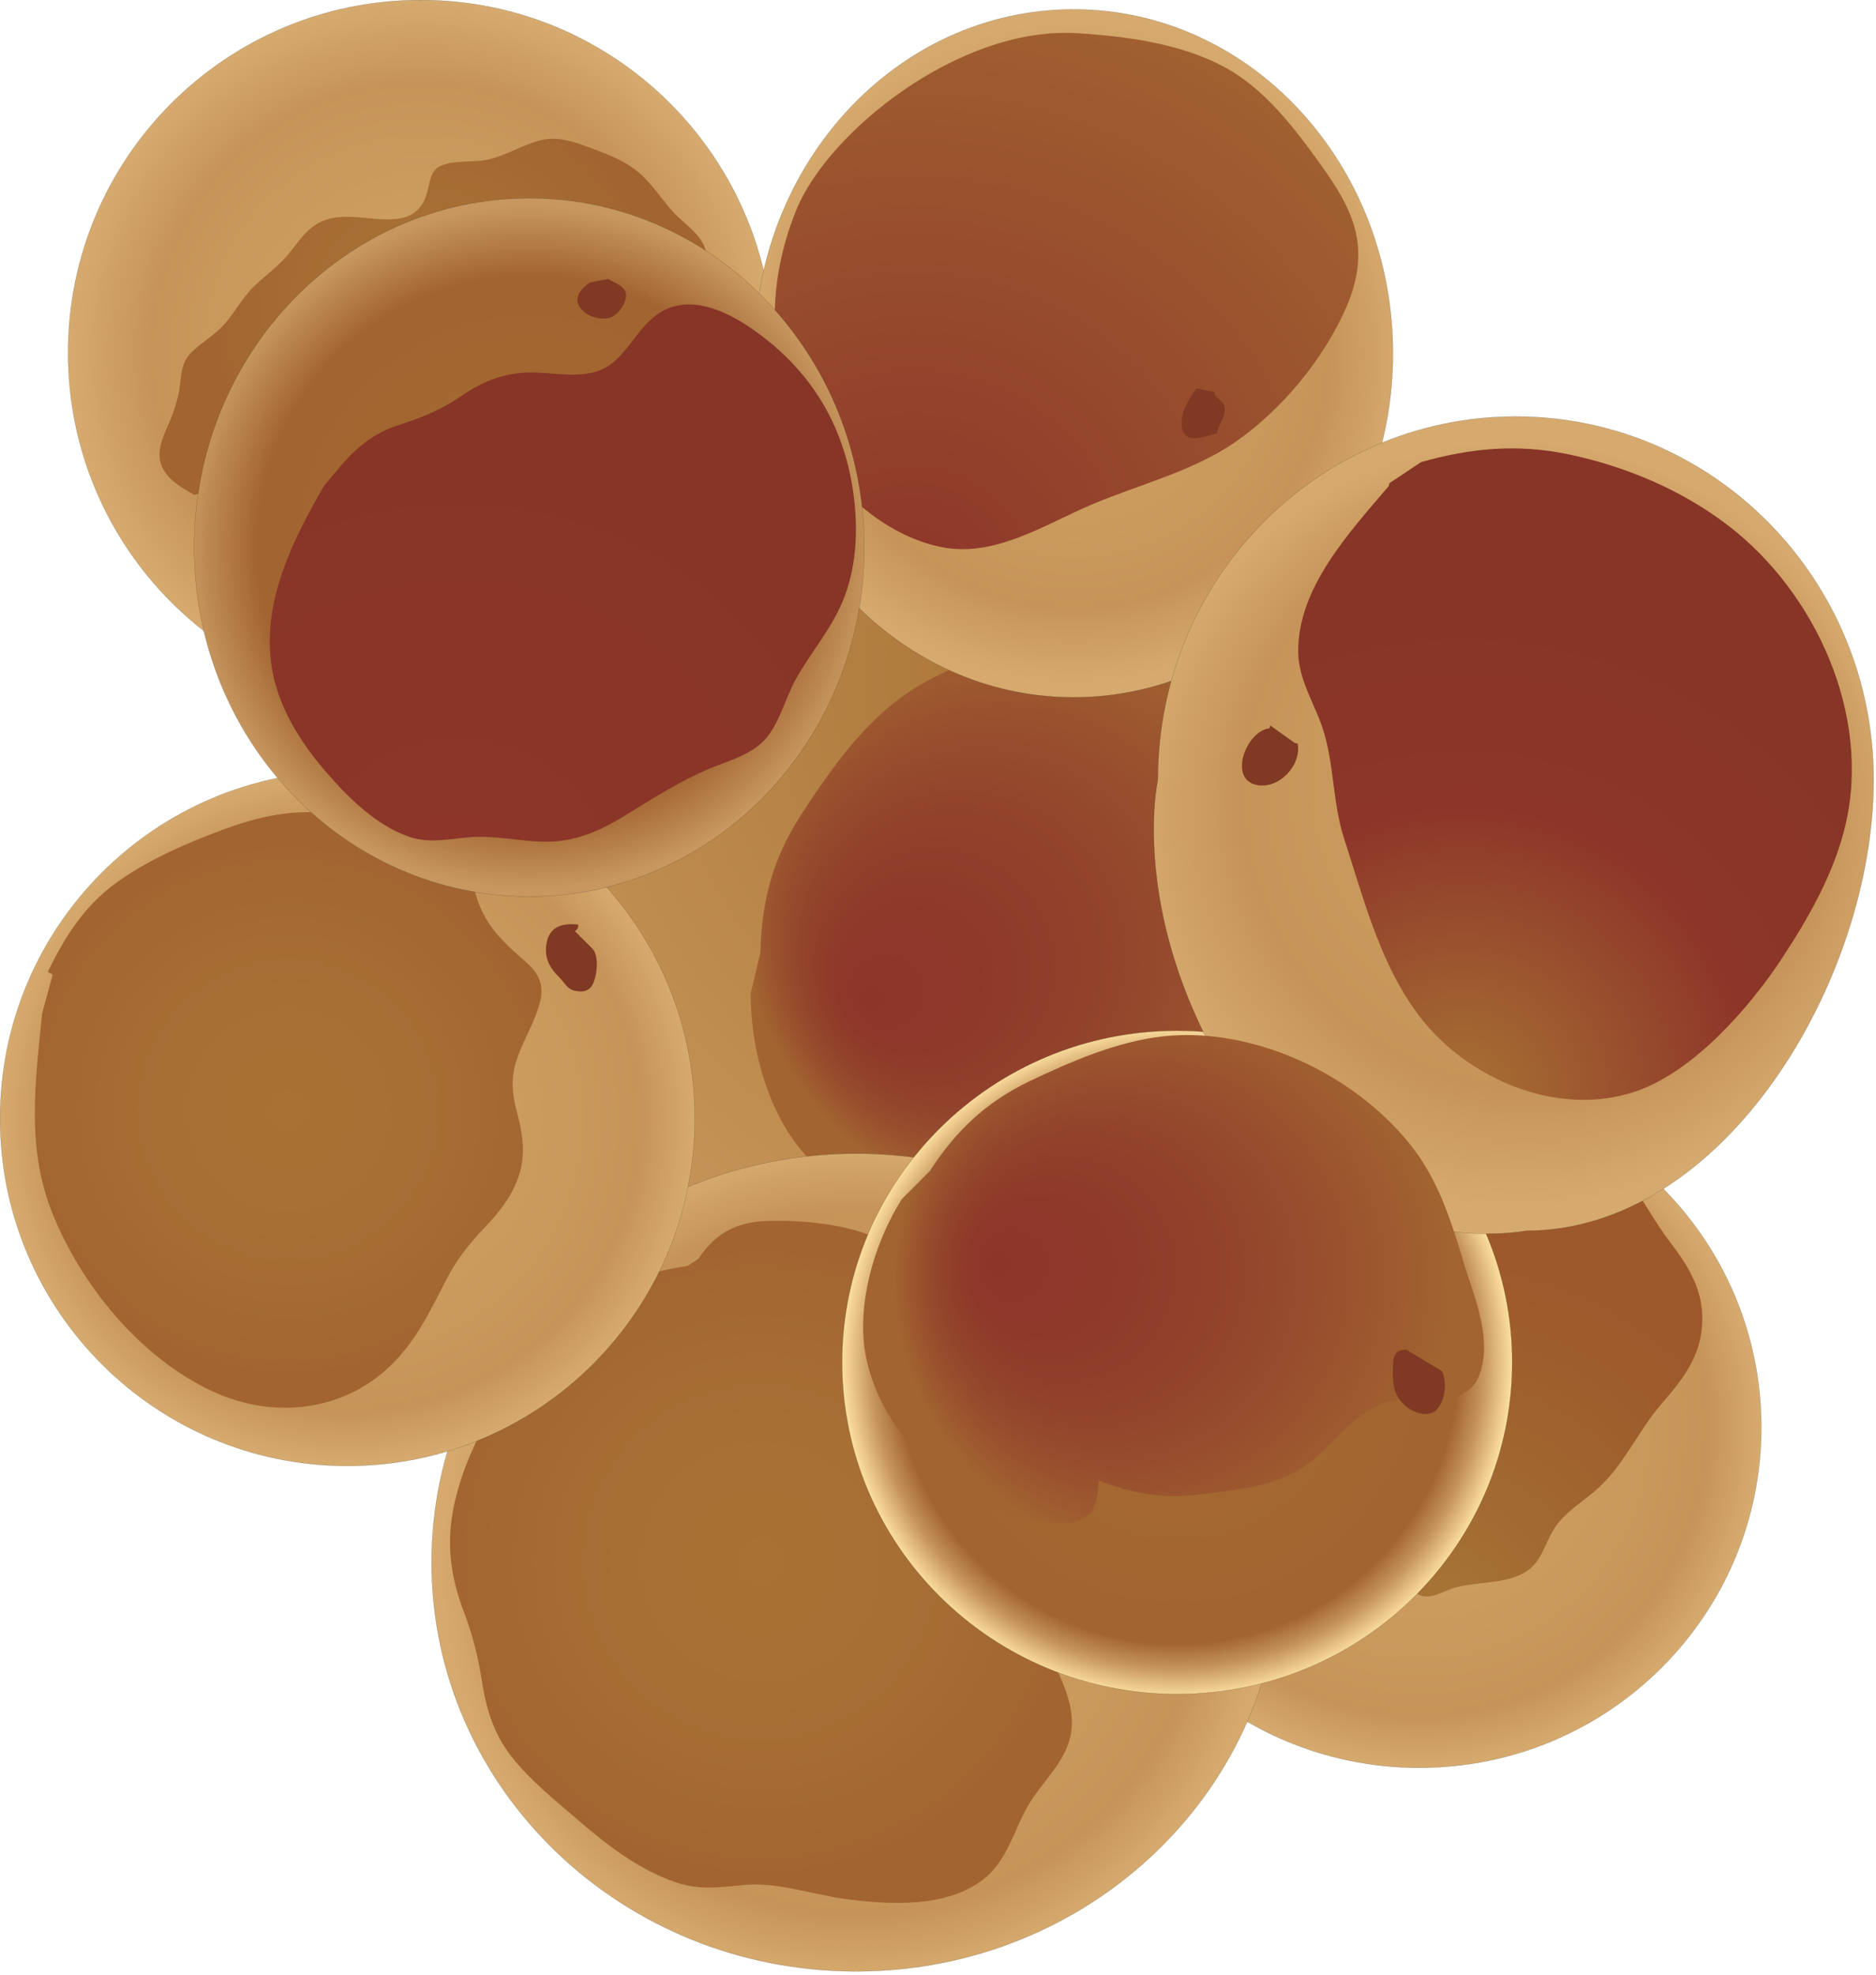 
        <svg xmlns:rdf="http://www.w3.org/1999/02/22-rdf-syntax-ns#" xmlns="http://www.w3.org/2000/svg" xmlns:cc="http://creativecommons.org/ns#" xmlns:xlink="http://www.w3.org/1999/xlink" xmlns:dc="http://purl.org/dc/elements/1.1/" x="0px" y="0px" width="476" height="501" viewBox="0 0 476 501" xml:space="preserve">
            <title>Panulirus argus (Spiny Lobster) eggs</title>
            <desc xmlns:ian_image_library="https://ian.umces.edu/media-library/">
                <ian_image_library:title>Panulirus argus (Spiny Lobster) eggs</ian_image_library:title>
                <ian_image_library:descr>Illustration of Panulirus argus (Spiny Lobster) eggs</ian_image_library:descr>
                <ian_image_library:scene>
                    <ian_image_library:contains>crustacean, spiny, lobster, lagostino, crawfish, crayfish, Arthropoda, Crustacea, Malacostraca, Decapoda, Palinuridae, Panulirus, argus, eggs</ian_image_library:contains>
                    <ian_image_library:when>2008-06-28</ian_image_library:when>
                </ian_image_library:scene>
            </desc>
            
 <defs></defs>
 <radialGradient id="ian_symbols_40da984a2d3af294bde6f2fb6322589f" gradientUnits="userSpaceOnUse" cy="171.64" cx="278.52" r="169.26">
  <stop stop-color="#A87234" offset="0"/>
  <stop stop-color="#C69458" offset="1"/>
 </radialGradient>
 <path stroke="#212011" stroke-width=".1" d="m332.96 233.84c0 56.05-45.438 101.48-101.48 101.48-56.051 0-101.48-45.427-101.48-101.48s45.432-101.5 101.48-101.5c56.04 0 101.48 45.45 101.48 101.5z" fill="url(#ian_symbols_40da984a2d3af294bde6f2fb6322589f)"/>
 <radialGradient id="ian_symbols_5788671527875c8455e6267885bdd54c" fx="11.614" fy="343.83" gradientUnits="userSpaceOnUse" cy="348.01" cx="58.114" gradientTransform="matrix(.901 -.554 .556 .904 18.072 -50.334)" r="70.845">
  <stop stop-color="#8D3529" offset="0"/>
  <stop stop-color="#8E382A" offset=".238"/>
  <stop stop-color="#92422B" offset=".491"/>
  <stop stop-color="#99512E" offset=".75"/>
  <stop stop-color="#A26431" offset="1"/>
 </radialGradient>
 <path d="m190.49 251.99c-.082 12.731 3.677 27.537 11.308 37.856 7.576 10.254 20.601 17.054 32.967 19.302 10.477 1.891 20.595 2.271 30.54-1.857 3.84-1.597 9.364-3.563 11.683-7.288 2.222-3.574-.141-7.843-1.775-11.156 9.521-1.814 17.032-4.682 24.646-10.743 7.87-6.268 16.864-12.742 20.715-22.41 3.824-9.602 3.221-20.791 12.009-27.786 6.354-5.051 17.385-7.625 14.425-18.053-2.753-9.689-12.139-16.055-19.275-22.398-9.086-8.082-17.63-15.577-29.328-19.683-22.644-7.94-51.912-4.714-71.095 10.124-9.76 7.549-17.679 18.89-24.294 29.177-6.974 10.83-9.814 21.757-10.075 34.532l-2.47 10.39z" fill="url(#ian_symbols_5788671527875c8455e6267885bdd54c)"/>
 <radialGradient id="ian_symbols_79eed34bfeb98aa48958ce73bb77b96d" gradientUnits="userSpaceOnUse" cy="89.478" cx="106.74" r="89.465">
  <stop stop-color="#D3A668" offset="0"/>
  <stop stop-color="#C69458" offset=".77"/>
  <stop stop-color="#D6AA6E" offset="1"/>
 </radialGradient>
 <path stroke="#212011" stroke-width=".03" d="m196.21 89.479c0 49.424-40.056 89.463-89.463 89.463-49.414 0-89.469-40.039-89.469-89.463 0-49.403 40.055-89.463 89.469-89.463 49.4.001 89.46 40.062 89.46 89.465z" fill="url(#ian_symbols_79eed34bfeb98aa48958ce73bb77b96d)"/>
 <radialGradient id="ian_symbols_89edf93032cdd7f495cef1e5fe0edb4d" gradientUnits="userSpaceOnUse" cy="362.03" cx="360.1" r="86.57">
  <stop stop-color="#D3A668" offset="0"/>
  <stop stop-color="#C69458" offset=".848"/>
  <stop stop-color="#D6AA6E" offset="1"/>
 </radialGradient>
 <path stroke="#212011" stroke-width=".03" d="m446.9 362.02c0 47.708-38.845 86.356-86.792 86.356-47.936 0-86.796-38.648-86.796-86.356 0-47.687 38.86-86.335 86.796-86.335 47.94 0 86.79 38.65 86.79 86.34z" fill="url(#ian_symbols_89edf93032cdd7f495cef1e5fe0edb4d)"/>
 <radialGradient id="ian_symbols_aa9ac9c97eb2e05469e05c28f2e83e84" gradientUnits="userSpaceOnUse" cy="408.12" cx="366.31" r="93.847">
  <stop stop-color="#A77536" offset="0"/>
  <stop stop-color="#A36C32" offset=".248"/>
  <stop stop-color="#9E5E2D" offset=".71"/>
  <stop stop-color="#9D582B" offset="1"/>
 </radialGradient>
 <path d="m352.54 395.87c1.998 2.78 4.491 7.473 7.896 8.798 2.732 1.043 5.714-1.042 8.277-1.847 7.169-2.205 17.337-.26 21.79-7.604 1.76-2.933 2.672-6.224 4.877-8.929 2.803-3.433 6.702-5.757 9.972-8.69 6.822-6.147 10.309-14.696 16.262-21.562 5.464-6.322 10.08-12.134 10.309-20.921.217-7.897-3.454-13.904-8.082-19.933-4.008-5.236-6.995-11.036-10.83-16.349-4.366-6.104-10.059-9.428-17.174-11.525-8.31-2.433-16.945-3.932-25.559-4.779-6.398-.608-13.328-1.391-19.368 1.314-.049.25-.098.489-.146.739l1.77 111.28z" fill="url(#ian_symbols_aa9ac9c97eb2e05469e05c28f2e83e84)"/>
 <radialGradient id="ian_symbols_2cc01bc249dd5c6495e58169496b59ba" gradientUnits="userSpaceOnUse" cy="396.31" cx="217.23" r="105.73">
  <stop stop-color="#D3A668" offset="0"/>
  <stop stop-color="#C69458" offset=".848"/>
  <stop stop-color="#D6AA6E" offset="1"/>
 </radialGradient>
 <path stroke="#212011" stroke-width=".03" d="m324.94 396.3c0 57.288-48.229 103.72-107.72 103.72-59.494 0-107.71-46.427-107.71-103.72 0-57.268 48.218-103.7 107.71-103.7 59.5 0 107.72 46.43 107.72 103.7z" fill="url(#ian_symbols_2cc01bc249dd5c6495e58169496b59ba)"/>
 <radialGradient id="ian_symbols_95af1380f9f440b4adaa87322f702323" gradientUnits="userSpaceOnUse" cy="396.15" cx="193.08" r="82.784">
  <stop stop-color="#A87234" offset="0"/>
  <stop stop-color="#A76F34" offset=".435"/>
  <stop stop-color="#A36732" offset=".895"/>
  <stop stop-color="#A26431" offset="1"/>
 </radialGradient>
 <path d="m174.49 321.08c-14.181 2.161-26.32 6.876-35.911 17.999-10.618 12.328-20.883 28.448-23.729 44.601-1.532 8.69-.315 16.902 2.813 25.061 2.265 5.887 3.661 11.471 4.616 17.717 1.086 6.995 3.074 13.491 7.528 19.117 4.785 6.051 11.063 11.091 16.886 16.088 7.408 6.376 15.463 12.622 24.826 15.783 6.295 2.107 11.34 1.162 17.662.641 8.511-.706 17.435 2.596 25.826 3.649 11.074 1.38 25.141 2.194 34.532-5.072 6.132-4.769 7.652-12.438 11.405-18.836 3.39-5.768 9.093-10.569 10.624-17.293 1.754-7.636-2.607-15.131-5.557-21.877-4.203-9.635-6.425-19.737-8.912-29.915-4.046-16.587-9.288-32.892-15.897-48.643-3.932-9.363-8.342-21.29-18.238-25.863-8.196-3.791-18.922-4.747-27.835-4.563-8.12.174-13.464 2.955-17.961 9.636l-2.69 1.76z" fill="url(#ian_symbols_95af1380f9f440b4adaa87322f702323)"/>
 <radialGradient id="ian_symbols_587ed1fc1bda8dd4399d4750ceb0bec3" gradientUnits="userSpaceOnUse" cy="345.56" cx="298.68" r="84.572">
  <stop stop-color="#A56A31" offset=".107"/>
  <stop stop-color="#A26431" offset=".843"/>
  <stop stop-color="#C4935B" offset=".916"/>
  <stop stop-color="#F9DB9C" offset="1"/>
 </radialGradient>
 <path stroke="#212011" stroke-width=".03" d="m383.69 345.55c0 46.47-38.052 84.141-85.005 84.141-46.958 0-85.02-37.671-85.02-84.141 0-46.448 38.062-84.119 85.02-84.119 46.96 0 85.01 37.67 85.01 84.12z" fill="url(#ian_symbols_587ed1fc1bda8dd4399d4750ceb0bec3)"/>
 <radialGradient id="ian_symbols_80993df5e12e031429191b36efa239dc" gradientUnits="userSpaceOnUse" cy="80.363" cx="110.78" r="59.084">
  <stop stop-color="#A87234" offset="0"/>
  <stop stop-color="#A76F34" offset=".435"/>
  <stop stop-color="#A36732" offset=".895"/>
  <stop stop-color="#A26431" offset="1"/>
 </radialGradient>
 <path d="m49.326 125.53c-2.884-1.64-6.192-3.443-7.865-6.452-1.988-3.552-.576-7.202.934-10.645 1.581-3.606 2.846-7.006 3.292-10.928.38-3.422.57-6.029 3.231-8.484 2.678-2.465 5.822-4.236 8.239-7.039 2.466-2.868 4.226-6.246 6.903-8.951 2.558-2.607 5.578-4.714 8.087-7.397 2.46-2.629 4.334-6.007 7.267-8.168 6.648-4.877 14.74-.836 22.078-2.075 3.454-.587 5.562-2.607 6.686-5.866.94-2.716.668-6.17 3.683-7.474 3.503-1.531 8.332-.739 12.084-1.607 4.73-1.086 8.842-3.845 13.519-4.932 3.986-.934 7.87.348 11.59 1.716 4.063 1.499 8.402 3.074 11.927 5.659 3.726 2.749 6.24 6.735 9.217 10.222 2.21 2.607 5.247 4.563 7.283 7.256 2.276 3.009 2.558 7.278 2.917 10.906.407 4.128.565 8.277.679 12.427l-131.75 41.825z" fill="url(#ian_symbols_80993df5e12e031429191b36efa239dc)"/>
 <radialGradient id="ian_symbols_589d813e94a715c4110137a92e2e810d" gradientUnits="userSpaceOnUse" cy="283.69" cx="88.145" r="88.129">
  <stop stop-color="#D3A668" offset="0"/>
  <stop stop-color="#C69458" offset=".848"/>
  <stop stop-color="#D6AA6E" offset="1"/>
 </radialGradient>
 <path stroke="#212011" stroke-width=".03" d="m176.28 283.7c0 48.664-39.458 88.116-88.127 88.116-48.68 0-88.133-39.452-88.133-88.116 0-48.686 39.453-88.138 88.133-88.138 48.667 0 88.127 39.45 88.127 88.14z" fill="url(#ian_symbols_589d813e94a715c4110137a92e2e810d)"/>
 <radialGradient id="ian_symbols_a690e63f6885f43431c0468254bab1a3" gradientUnits="userSpaceOnUse" cy="281.53" cx="73.119" r="70.127">
  <stop stop-color="#A87234" offset="0"/>
  <stop stop-color="#A76F34" offset=".435"/>
  <stop stop-color="#A36732" offset=".895"/>
  <stop stop-color="#A26431" offset="1"/>
 </radialGradient>
 <path d="m10.704 256.98c-1.722 17.119-4.063 33.934 2.449 50.401 7.321 18.488 22.279 36.824 40.534 45.416 16.033 7.528 34.722 5.226 47.002-8.027 5.529-5.952 8.923-13.187 12.617-20.313 2.574-4.975 5.762-9.005 9.613-13.035 3.921-4.128 7.495-8.603 9.026-14.187 1.407-5.159.592-10.08-.771-15.142-1.228-4.551-1.602-8.538-.13-13.089 1.662-5.181 4.801-9.874 6.045-15.175 1.086-4.605-.798-7.386-4.188-10.319-4.291-3.715-8.185-7.289-10.656-12.535-2.297-4.877-2.71-10.678-5.469-15.316-2.813-4.747-8.483-5.931-13.518-6.854-7.886-1.456-16.077-2.596-24.104-2.781-7.815-.185-15.137 1.673-22.431 4.367-9.445 3.487-19.069 7.615-27.265 13.556-8.098 5.877-13.046 13.708-17.342 22.583.423.217.836.445 1.249.663l-2.663 9.8z" fill="url(#ian_symbols_a690e63f6885f43431c0468254bab1a3)"/>
 <radialGradient id="ian_symbols_9e3e300e2879c574091e5af1060c3253" gradientUnits="userSpaceOnUse" cy="89.63" cx="272.42" r="84.186">
  <stop stop-color="#D3A668" offset="0"/>
  <stop stop-color="#C69458" offset=".77"/>
  <stop stop-color="#D6AA6E" offset="1"/>
 </radialGradient>
 <path stroke="#212011" stroke-width=".03" d="m353.43 89.63c0 48.186-36.275 87.248-81.012 87.248s-81.007-39.062-81.007-87.248 36.27-87.247 81.007-87.247c44.74-.002 81.01 39.06 81.01 87.245z" fill="url(#ian_symbols_9e3e300e2879c574091e5af1060c3253)"/>
 <radialGradient id="ian_symbols_5be6f839e2be6c545571b51f98ea839a" gradientUnits="userSpaceOnUse" cy="148.65" cx="231.66" r="165.06">
  <stop stop-color="#8D3529" offset="0"/>
  <stop stop-color="#A26431" offset="1"/>
 </radialGradient>
 <path d="m203.36 109.25c6.838 13.557 20.524 26.722 35.906 29.589 13.247 2.466 25.674-5.692 37.34-10.688 12.296-5.279 26.064-8.495 37.134-16.25 11.622-8.125 22.126-20.888 27.813-33.869 2.646-6.04 3.943-12.6 2.444-19.118-1.423-6.148-4.932-11.602-8.549-16.663-6.854-9.581-14.556-19.889-25.189-25.473-11.037-5.79-24.615-7.593-36.905-8.353-29.981-1.869-63.247 25.114-71.253 44.71-8.01 19.573-7.07 39.614 1.27 56.116z" fill="url(#ian_symbols_5be6f839e2be6c545571b51f98ea839a)"/>
 <radialGradient id="ian_symbols_d80ba4a52ddcf2041187ea9108ad3dfc" gradientUnits="userSpaceOnUse" cy="138.84" cx="134.29" r="86.812">
  <stop stop-color="#A56A31" offset=".107"/>
  <stop stop-color="#A26431" offset=".792"/>
  <stop stop-color="#C7975F" offset="1"/>
 </radialGradient>
 <path stroke="#212011" stroke-width=".03" d="m219.3 138.84c0 48.925-38.062 88.573-85.009 88.573-46.948 0-85.021-39.648-85.021-88.573 0-48.914 38.073-88.572 85.021-88.572 46.95-.003 85.01 39.656 85.01 88.572z" fill="url(#ian_symbols_d80ba4a52ddcf2041187ea9108ad3dfc)"/>
 <radialGradient id="ian_symbols_191b4d641508a4645ddc3236851423cd" fx="407.01" fy="177.83" gradientUnits="userSpaceOnUse" cy="209.29" cx="384.07" r="97.675">
  <stop stop-color="#D3A668" offset="0"/>
  <stop stop-color="#C69458" offset=".77"/>
  <stop stop-color="#D6AA6E" offset="1"/>
 </radialGradient>
 <path stroke="#212011" stroke-width=".03" d="m314.26 277.45c28.487 43.624 72.996 34.728 72.996 34.728 50.142 0 88.139-63.513 88.139-114.4 0-50.88-40.658-92.125-90.8-92.125-50.146 0-90.811 41.245-90.811 92.125-.01 0-8.02 36.06 20.47 79.67z" fill="url(#ian_symbols_191b4d641508a4645ddc3236851423cd)"/>
 <radialGradient id="ian_symbols_ee46150da29bd244291c88bb26ee5dc3" gradientUnits="userSpaceOnUse" cy="277.98" cx="371.36" r="143.93">
  <stop stop-color="#A87234" offset="0"/>
  <stop stop-color="#8D3529" offset=".511"/>
  <stop stop-color="#873527" offset=".899"/>
 </radialGradient>
 <path d="m352.54 122.56c-.049.239-.114.478-.169.717-9.955 11.742-23.088 25.744-22.974 42.005.049 7.495 4.442 13.437 6.555 20.563 2.521 8.408 2.309 18.292 5.019 26.624 5.86 18.021 10.716 38.312 24.919 51.629 13.165 12.329 32.805 18.651 49.858 12.47 14.263-5.182 28.134-20.965 36.292-33.348 6.887-10.45 13.394-21.845 16.25-34.13 6.452-27.83-7.582-58.701-29.741-75.744-11.731-9.027-26.081-15.066-40.518-18.097-12.915-2.715-24.907-1.607-37.476 1.966l-8.02 5.35z" fill="url(#ian_symbols_ee46150da29bd244291c88bb26ee5dc3)"/>
 <radialGradient id="ian_symbols_209b8506f1025934c9d1d0c79946813a" gradientUnits="userSpaceOnUse" cy="227.4" cx="116.34" r="143.42">
  <stop stop-color="#8D3529" offset=".073"/>
  <stop stop-color="#873527" offset=".899"/>
 </radialGradient>
 <path d="m82.206 123.26c-7.886 13.556-15.674 29.242-13.339 45.405 1.466 10.232 7.109 19.313 13.752 27.015 5.659 6.561 12.78 13.665 21.171 16.544 5.29 1.825 10.265.51 15.636.108 6.213-.456 12.27 1.021 18.456 1.173 7.685.163 14.219-2.65 20.661-6.626 7.099-4.367 13.975-8.798 21.714-12.014 5.1-2.107 11.21-3.65 14.675-8.299 3.248-4.334 4.535-10.037 7.229-14.741 3.726-6.485 8.663-12.22 11.59-19.172 3.536-8.451 4.014-17.76 2.878-26.765-2.113-16.663-9.766-30.307-23.17-40.55-6.316-4.812-15.424-10.287-23.631-7.224-6.447 2.412-8.994 9.125-13.828 13.448-5.562 4.975-12.948 3.205-19.726 2.944-7.414-.283-13.155 1.771-19.194 5.92-5.127 3.509-10.102 5.529-15.984 7.408-6.067 1.934-10.276 5.344-14.425 10.081l-4.479 5.35z" fill="url(#ian_symbols_209b8506f1025934c9d1d0c79946813a)"/>
 <radialGradient id="ian_symbols_ce0246f2ac8938a4b90845a027b5cde1" fx="251.27" fy="320.29" gradientUnits="userSpaceOnUse" cy="324.47" cx="297.77" r="70.848">
  <stop stop-color="#8D3529" offset="0"/>
  <stop stop-color="#8E382A" offset=".238"/>
  <stop stop-color="#92422B" offset=".491"/>
  <stop stop-color="#99512E" offset=".75"/>
  <stop stop-color="#A26431" offset="1"/>
 </radialGradient>
 <path d="m228.8 304.16c-6.376 10.167-10.678 23.919-9.646 35.966 1.038 11.981 8.163 23.864 17.011 31.751 7.5 6.691 15.457 11.992 25.516 13.578 3.889.619 9.304 1.771 13.024-.087 3.558-1.771 3.77-6.354 4.101-9.831 8.565 3.248 16.033 4.66 25.163 3.552 9.45-1.151 19.905-1.9 27.791-7.767 7.849-5.833 12.905-15.088 23.441-16.369 7.62-.924 17.787 2.455 20.558-7.387 2.585-9.124-1.825-18.857-4.432-27.482-3.313-10.96-6.485-21.192-13.883-30.251-14.3-17.554-39.479-29.405-62.285-26.972-11.602 1.249-23.594 6.452-34.021 11.427-10.977 5.257-18.678 12.622-25.217 22.746l-7.12 7.12z" fill="url(#ian_symbols_ce0246f2ac8938a4b90845a027b5cde1)"/>
 <path d="m357 342.44h.586c-4.247-.608-4.149 2.292-4.171 5.453-.032 3.704.369 6.17 3.183 8.689 2.08 1.847 6.104 3.248 8.18.685 2.01-2.466 2.357-6.745 1.113-9.483l-8.89-5.34z" fill="#803923"/>
 <path d="m149.86 71.621c-2.26 1.26-4.421 3.834-2.77 6.257 1.624 2.379 4.833 3.367 7.614 2.715 1.956-.456 4.307-3.736 4.144-5.866-.168-2.205-2.949-2.955-4.524-3.986l-4.46.880z" fill="#803923"/>
 <path d="m303.58 98.538c-1.987 2.607-4.648 7.147-3.546 10.58 1.189 3.704 6.039 1.336 8.733.826.299-2.227 1.998-3.813 1.993-6.083 0-2.477-2.374-2.39-2.727-4.443l-4.44-.889z" fill="#803923"/>
 <path d="m322.27 183.99c-.044.239-.098.489-.146.739-5.871.532-10.711 13.1-3.053 14.415 5.616.967 11.248-5.192 10.173-10.559-.256-.043-.489-.098-.738-.152l-6.23-4.44z" fill="#803923"/>
 <path d="m145.86 236.17c.673-.391.951-.945.826-1.651-3.547-.424-7.034.25-7.93 4.334-.82 3.856.532 6.463 3.134 9.027 1.412 1.401 2.004 3.063 4.122 3.454 1.798.348 3.389.12 4.296-1.51 1.173-2.129 1.803-7.299.005-9.201l-4.46-4.45z" fill="#803923"/>
</svg>
